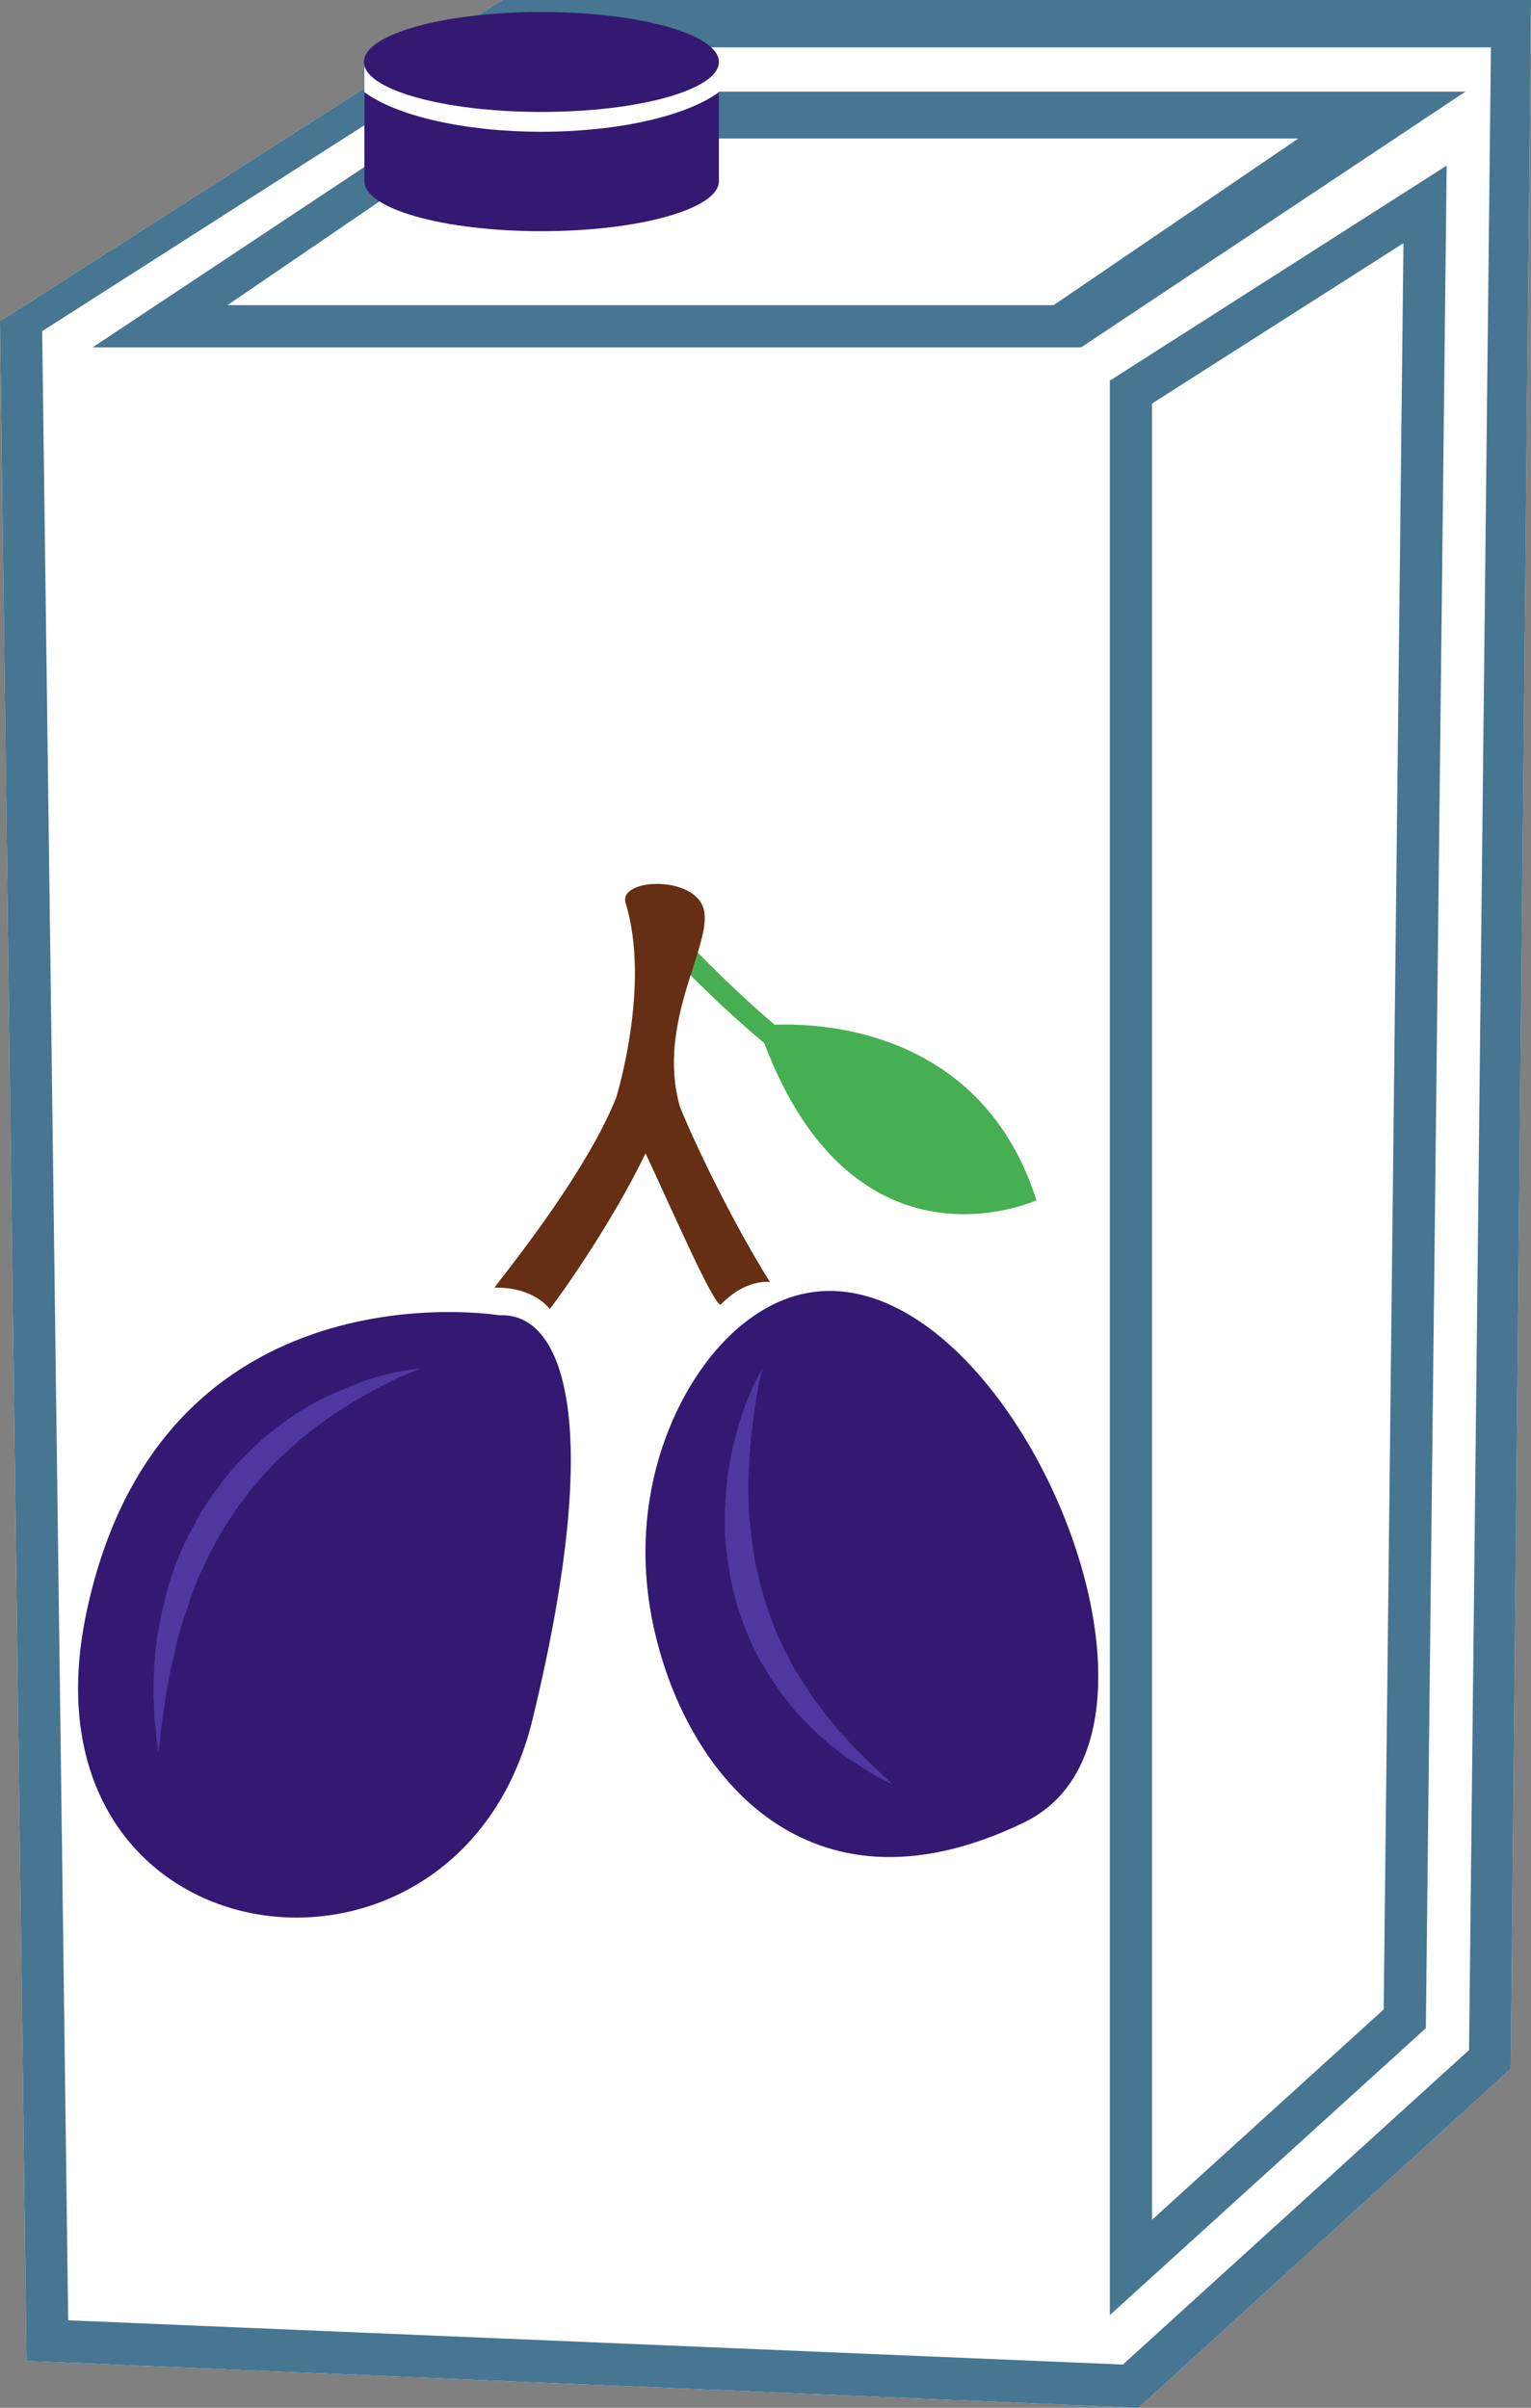 <?xml version="1.0" encoding="UTF-8" standalone="no"?>
<!-- Creator: CorelDRAW Home & Student X7 -->

<svg
   xmlns:dc="http://purl.org/dc/elements/1.1/"
   xmlns:cc="http://creativecommons.org/ns#"
   xmlns:rdf="http://www.w3.org/1999/02/22-rdf-syntax-ns#"
   xmlns:svg="http://www.w3.org/2000/svg"
   xmlns="http://www.w3.org/2000/svg"
   xmlns:sodipodi="http://sodipodi.sourceforge.net/DTD/sodipodi-0.dtd"
   xmlns:inkscape="http://www.inkscape.org/namespaces/inkscape"
   xml:space="preserve"
   width="29.41mm"
   height="46.24mm"
   version="1.1"
   style="clip-rule:evenodd;fill-rule:evenodd;image-rendering:optimizeQuality;shape-rendering:geometricPrecision;text-rendering:geometricPrecision"
   viewBox="0 0 2941 4624"
   id="svg33"
   sodipodi:docname="4091.svg"
   inkscape:version="0.92.4 (5da689c313, 2019-01-14)"><rect x="0" y="0" width="2941" height="4624" fill="#808080" stroke="none"/><sodipodi:namedview
   pagecolor="#ffffff"
   bordercolor="#666666"
   borderopacity="1"
   objecttolerance="10"
   gridtolerance="10"
   guidetolerance="10"
   inkscape:pageopacity="0"
   inkscape:pageshadow="2"
   inkscape:window-width="640"
   inkscape:window-height="480"
   id="namedview35"
   showgrid="false"
   inkscape:zoom="0.2102413"
   inkscape:cx="54.00945"
   inkscape:cy="75.174801"
   inkscape:window-x="0"
   inkscape:window-y="0"
   inkscape:window-maximized="0"
   inkscape:current-layer="svg33" />
 <defs
   id="defs4">
  <style
   type="text/css"
   id="style2">
   <![CDATA[
    .fil2 {fill:#331972}
    .fil0 {fill:white}
    .fil4 {fill:#331972;fill-rule:nonzero}
    .fil3 {fill:#45AF51;fill-rule:nonzero}
    .fil1 {fill:#467691;fill-rule:nonzero}
    .fil6 {fill:#5037A0;fill-rule:nonzero}
    .fil5 {fill:#662E12;fill-rule:nonzero}
   ]]>
  </style>
 </defs>
 <g
   id="Vrstva_x0020_1"
   transform="translate(-9071,-12215)">
  <polygon
   class="fil0"
   points="9071,12832 10036,12215 12012,12215 11973,16188 11258,16839 9122,16749 "
   id="polygon7"
   style="fill:#ffffff" />
  <path
   class="fil1"
   d="m 9508,12801 h 1587 l 470,-320 H 9977 Z m 1640,81 H 9249 l 740,-491 h 1897 z m 136,108 v 3488 l 445,-404 38,-3392 z m -81,3671 v -3715 l 647,-413 -40,3577 z m -2001,10 2026,85 665,-604 42,-3846 h -1930 l -853,545 z m 2056,168 -2136,-90 -51,-3917 965,-617 h 1976 l -39,3973 z"
   id="path9"
   inkscape:connector-curvature="0"
   style="fill:#467691;fill-rule:nonzero" />
  <rect
   class="fil0"
   x="9771"
   y="12334"
   width="681"
   height="189"
   id="rect11"
   style="fill:#ffffff" />
  <g
   id="_453258696">
   <path
   class="fil2"
   d="m 10452,12392 v 171 c 0,53 -153,96 -341,96 -188,0 -340,-43 -340,-96 v -171 c 61,45 190,76 340,76 150,0 280,-31 341,-76 z"
   id="path13"
   inkscape:connector-curvature="0"
   style="fill:#331972" />
   <ellipse
   class="fil2"
   cx="10111"
   cy="12334"
   rx="341"
   ry="96"
   id="ellipse15"
   style="fill:#331972" />
  </g>
 </g>
 <g
   id="Vrstva_x0020_1_0"
   transform="translate(-9071,-12215)">
  <path
   class="fil3"
   d="m 10559,14183 c -97,-83 -175,-167 -176,-168 l -30,27 c 5,5 85,92 186,176 175,462 523,302 523,302 -103,-323 -404,-341 -503,-337 z"
   id="path20"
   inkscape:connector-curvature="0"
   style="fill:#45af51;fill-rule:nonzero" />
  <path
   class="fil4"
   d="m 10031,14741 c 0,0 -651,-108 -794,571 -143,678 714,795 857,205 143,-589 53,-782 -63,-776 z"
   id="path22"
   inkscape:connector-curvature="0"
   style="fill:#331972;fill-rule:nonzero" />
  <path
   class="fil4"
   d="m 10477,14776 c -112,105 -214,331 -142,598 71,268 303,536 705,340 402,-197 -143,-1330 -563,-938 z"
   id="path24"
   inkscape:connector-curvature="0"
   style="fill:#331972;fill-rule:nonzero" />
  <path
   class="fil5"
   d="m 10377,14340 v 0 c -46,-162 63,-311 46,-378 -16,-67 -166,-61 -150,-12 48,157 -17,368 -18,372 -62,157 -237,366 -234,366 76,-2 106,41 106,41 10,-12 114,-154 184,-299 42,88 134,301 145,290 48,-50 94,-43 94,-43 -66,-105 -141,-257 -173,-337 z"
   id="path26"
   inkscape:connector-curvature="0"
   style="fill:#662e12;fill-rule:nonzero" />
  <path
   class="fil6"
   d="m 9880,14843 c 0,0 -15,5 -39,16 -13,5 -27,13 -43,21 -16,8 -34,18 -53,30 -19,12 -39,25 -60,40 -20,15 -41,32 -61,51 -21,18 -40,38 -58,60 -10,11 -19,22 -27,34 -5,5 -10,11 -13,17 l -12,18 c -9,12 -16,25 -23,37 -7,13 -14,26 -21,39 -6,13 -11,26 -18,38 -5,14 -10,27 -15,40 -4,13 -8,26 -13,38 -4,13 -7,25 -11,38 -4,12 -5,24 -8,36 -3,12 -6,23 -8,34 -4,22 -8,43 -10,61 -3,18 -5,34 -7,47 -2,27 -5,42 -5,42 0,0 -2,-15 -5,-42 -2,-14 -3,-30 -3,-48 -1,-10 -2,-20 -1,-30 0,-11 0,-22 1,-34 0,-11 1,-23 2,-36 2,-12 2,-25 5,-39 3,-13 5,-26 8,-40 3,-14 7,-28 10,-42 4,-14 9,-28 14,-43 5,-14 11,-28 17,-42 7,-14 14,-28 22,-42 7,-14 14,-28 24,-41 l 13,-19 c 5,-7 10,-13 14,-19 10,-13 20,-25 30,-36 22,-23 44,-45 67,-63 23,-19 47,-34 70,-48 23,-14 46,-24 68,-33 42,-19 80,-29 107,-34 26,-5 42,-6 42,-6 z"
   id="path28"
   inkscape:connector-curvature="0"
   style="fill:#5037a0;fill-rule:nonzero" />
  <path
   class="fil6"
   d="m 10536,14843 c 0,0 -4,14 -9,39 -4,24 -10,59 -14,101 -2,21 -3,44 -4,67 -1,24 0,49 1,75 3,25 5,52 10,79 4,26 11,52 18,78 9,26 17,52 28,76 3,7 6,13 9,19 3,6 5,11 9,17 5,12 12,23 18,34 7,11 14,22 21,32 6,11 13,21 21,30 7,10 14,19 21,27 7,9 14,18 21,26 7,7 14,14 20,22 7,7 13,13 19,19 13,12 23,23 32,31 19,17 29,27 29,27 0,0 -13,-6 -35,-18 -11,-6 -24,-15 -38,-24 -16,-9 -31,-22 -48,-35 -17,-15 -35,-30 -52,-49 -9,-9 -18,-19 -26,-29 -8,-11 -17,-21 -24,-33 -8,-11 -16,-23 -23,-36 -4,-6 -8,-12 -11,-18 -3,-7 -7,-13 -10,-20 -13,-26 -23,-54 -32,-82 -8,-29 -15,-58 -18,-87 -5,-29 -6,-57 -6,-85 1,-28 3,-54 6,-79 4,-25 8,-48 14,-69 5,-21 11,-40 17,-57 6,-17 12,-31 17,-42 11,-24 19,-36 19,-36 z"
   id="path30"
   inkscape:connector-curvature="0"
   style="fill:#5037a0;fill-rule:nonzero" />
 </g>
</svg>